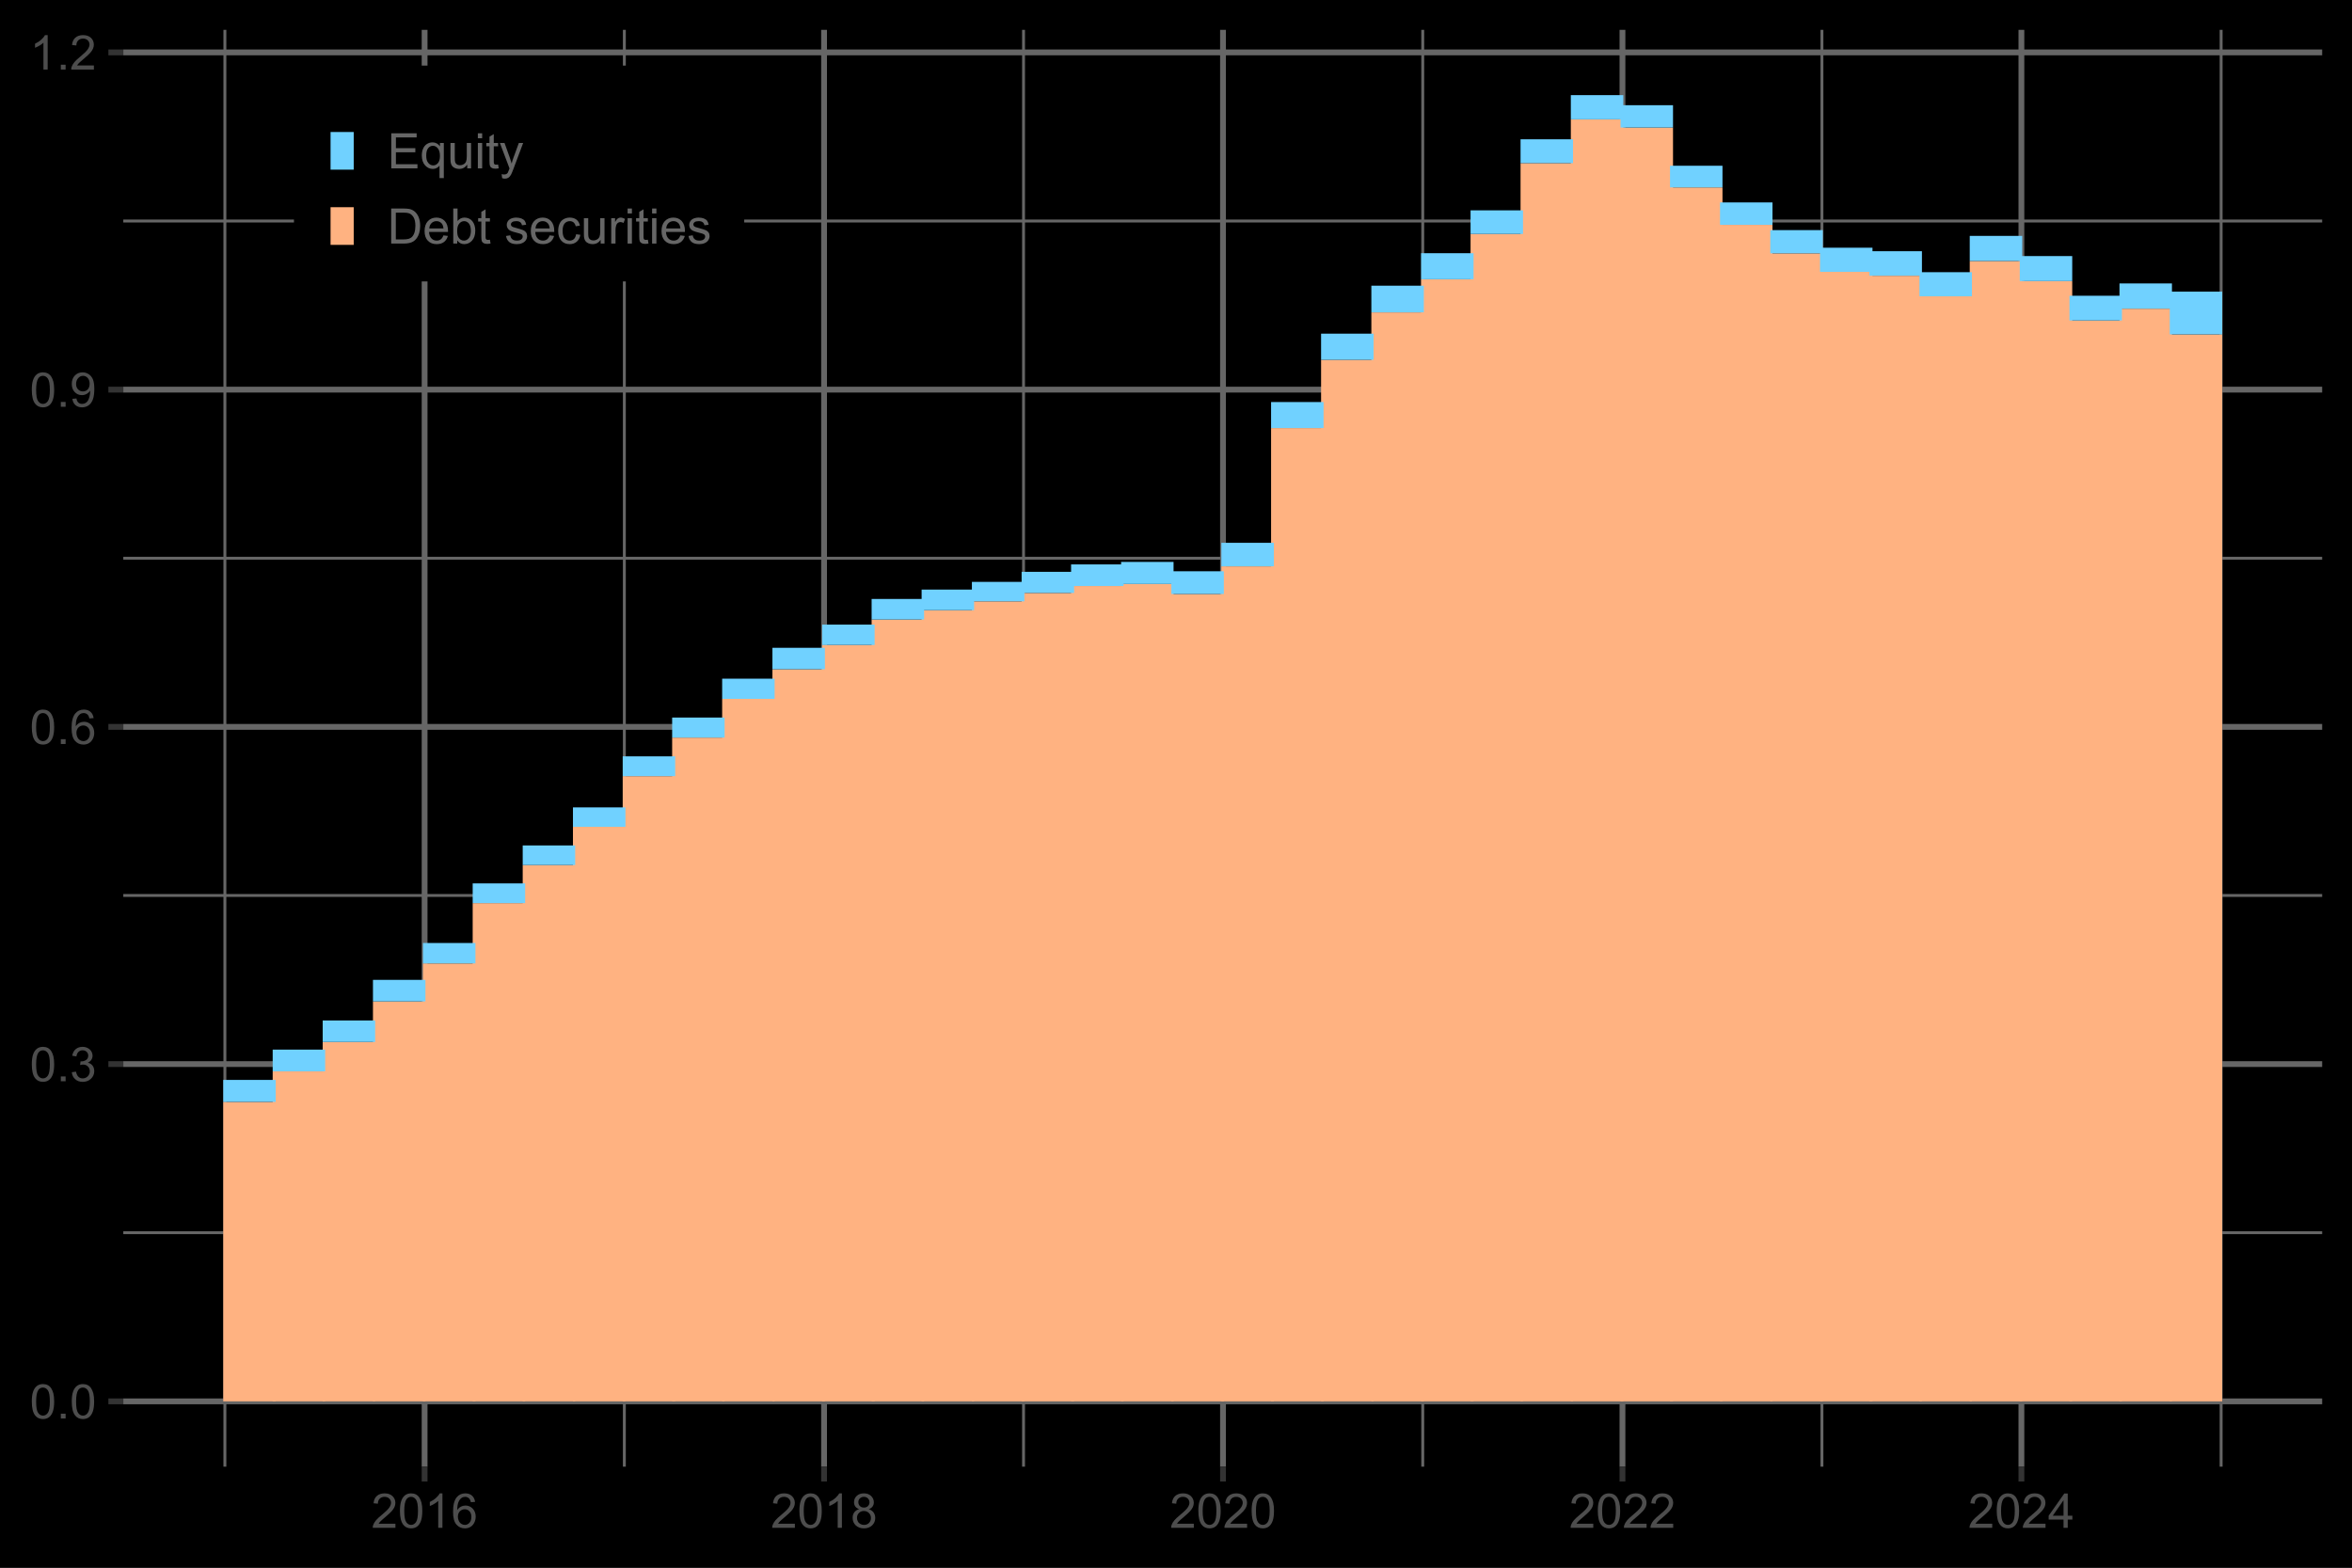 <?xml version="1.0" encoding="UTF-8"?>
<svg xmlns="http://www.w3.org/2000/svg" xmlns:xlink="http://www.w3.org/1999/xlink" width="432pt" height="288pt" viewBox="0 0 432 288" version="1.1">
<defs>
<g>
<symbol overflow="visible" id="glyph0-0">
<path style="stroke:none;" d="M 1.102 0 L 1.102 -5.5 L 5.5 -5.5 L 5.5 0 Z M 1.238 -0.137 L 5.363 -0.137 L 5.363 -5.363 L 1.238 -5.363 Z M 1.238 -0.137 "/>
</symbol>
<symbol overflow="visible" id="glyph0-1">
<path style="stroke:none;" d="M 0.367 -3.105 C 0.363 -3.848 0.438 -4.445 0.594 -4.902 C 0.742 -5.355 0.973 -5.707 1.277 -5.953 C 1.578 -6.199 1.957 -6.32 2.418 -6.324 C 2.754 -6.32 3.051 -6.254 3.309 -6.121 C 3.562 -5.984 3.773 -5.789 3.938 -5.531 C 4.102 -5.273 4.23 -4.961 4.328 -4.594 C 4.422 -4.227 4.469 -3.73 4.473 -3.105 C 4.469 -2.367 4.395 -1.77 4.242 -1.316 C 4.09 -0.859 3.863 -0.508 3.562 -0.262 C 3.258 -0.016 2.875 0.105 2.418 0.109 C 1.809 0.105 1.332 -0.109 0.988 -0.547 C 0.57 -1.066 0.363 -1.922 0.367 -3.105 Z M 1.16 -3.105 C 1.16 -2.07 1.281 -1.379 1.523 -1.039 C 1.766 -0.695 2.062 -0.527 2.418 -0.527 C 2.773 -0.527 3.074 -0.699 3.316 -1.043 C 3.559 -1.387 3.68 -2.074 3.68 -3.105 C 3.68 -4.145 3.559 -4.832 3.316 -5.172 C 3.074 -5.512 2.77 -5.684 2.41 -5.684 C 2.051 -5.684 1.77 -5.531 1.559 -5.234 C 1.293 -4.844 1.16 -4.137 1.16 -3.105 Z M 1.16 -3.105 "/>
</symbol>
<symbol overflow="visible" id="glyph0-2">
<path style="stroke:none;" d="M 0.801 0 L 0.801 -0.883 L 1.68 -0.883 L 1.68 0 Z M 0.801 0 "/>
</symbol>
<symbol overflow="visible" id="glyph0-3">
<path style="stroke:none;" d="M 0.371 -1.664 L 1.145 -1.766 C 1.23 -1.324 1.383 -1.008 1.598 -0.816 C 1.809 -0.621 2.066 -0.527 2.375 -0.527 C 2.734 -0.527 3.043 -0.652 3.297 -0.906 C 3.547 -1.156 3.672 -1.469 3.676 -1.844 C 3.672 -2.195 3.555 -2.488 3.324 -2.719 C 3.09 -2.949 2.797 -3.062 2.441 -3.066 C 2.293 -3.062 2.109 -3.035 1.895 -2.98 L 1.98 -3.66 C 2.031 -3.652 2.07 -3.648 2.105 -3.652 C 2.434 -3.648 2.73 -3.734 2.996 -3.91 C 3.254 -4.078 3.387 -4.344 3.391 -4.703 C 3.387 -4.984 3.289 -5.219 3.102 -5.406 C 2.906 -5.59 2.66 -5.684 2.359 -5.688 C 2.055 -5.684 1.805 -5.59 1.605 -5.402 C 1.402 -5.215 1.273 -4.93 1.219 -4.555 L 0.445 -4.691 C 0.539 -5.207 0.754 -5.609 1.09 -5.895 C 1.426 -6.18 1.844 -6.32 2.344 -6.324 C 2.688 -6.32 3.004 -6.246 3.293 -6.102 C 3.582 -5.953 3.801 -5.754 3.953 -5.5 C 4.105 -5.242 4.184 -4.973 4.184 -4.688 C 4.184 -4.414 4.109 -4.164 3.965 -3.945 C 3.816 -3.719 3.602 -3.543 3.316 -3.41 C 3.688 -3.324 3.977 -3.145 4.184 -2.875 C 4.391 -2.602 4.492 -2.262 4.496 -1.859 C 4.492 -1.305 4.293 -0.84 3.895 -0.461 C 3.492 -0.078 2.984 0.109 2.371 0.113 C 1.816 0.109 1.355 -0.051 0.992 -0.379 C 0.625 -0.707 0.418 -1.137 0.371 -1.664 Z M 0.371 -1.664 "/>
</symbol>
<symbol overflow="visible" id="glyph0-4">
<path style="stroke:none;" d="M 4.379 -4.758 L 3.609 -4.695 C 3.539 -4.996 3.441 -5.219 3.316 -5.359 C 3.105 -5.574 2.848 -5.684 2.543 -5.688 C 2.297 -5.684 2.078 -5.617 1.895 -5.484 C 1.648 -5.305 1.457 -5.043 1.32 -4.703 C 1.176 -4.363 1.105 -3.879 1.102 -3.25 C 1.285 -3.531 1.512 -3.742 1.781 -3.879 C 2.051 -4.016 2.332 -4.082 2.629 -4.086 C 3.141 -4.082 3.578 -3.895 3.945 -3.516 C 4.305 -3.137 4.488 -2.645 4.492 -2.047 C 4.488 -1.648 4.402 -1.281 4.234 -0.941 C 4.062 -0.602 3.828 -0.34 3.531 -0.16 C 3.23 0.02 2.895 0.105 2.52 0.109 C 1.871 0.105 1.344 -0.129 0.941 -0.602 C 0.531 -1.074 0.328 -1.855 0.332 -2.949 C 0.328 -4.16 0.551 -5.047 1.004 -5.602 C 1.395 -6.082 1.926 -6.32 2.59 -6.324 C 3.086 -6.32 3.492 -6.184 3.809 -5.906 C 4.125 -5.629 4.312 -5.246 4.379 -4.758 Z M 1.219 -2.039 C 1.219 -1.773 1.273 -1.516 1.387 -1.273 C 1.5 -1.027 1.66 -0.844 1.863 -0.719 C 2.066 -0.59 2.277 -0.527 2.504 -0.527 C 2.828 -0.527 3.109 -0.656 3.348 -0.922 C 3.578 -1.184 3.695 -1.543 3.699 -2 C 3.695 -2.43 3.582 -2.773 3.352 -3.027 C 3.117 -3.273 2.824 -3.398 2.477 -3.402 C 2.121 -3.398 1.824 -3.273 1.582 -3.027 C 1.34 -2.773 1.219 -2.445 1.219 -2.039 Z M 1.219 -2.039 "/>
</symbol>
<symbol overflow="visible" id="glyph0-5">
<path style="stroke:none;" d="M 0.48 -1.457 L 1.227 -1.527 C 1.285 -1.172 1.406 -0.918 1.586 -0.762 C 1.762 -0.605 1.988 -0.527 2.27 -0.527 C 2.504 -0.527 2.715 -0.582 2.895 -0.691 C 3.074 -0.801 3.219 -0.945 3.336 -1.129 C 3.445 -1.309 3.543 -1.555 3.621 -1.863 C 3.699 -2.172 3.738 -2.484 3.738 -2.809 C 3.738 -2.84 3.734 -2.895 3.734 -2.965 C 3.578 -2.715 3.367 -2.512 3.102 -2.363 C 2.828 -2.207 2.539 -2.133 2.23 -2.137 C 1.707 -2.133 1.266 -2.32 0.906 -2.703 C 0.543 -3.078 0.363 -3.578 0.367 -4.199 C 0.363 -4.836 0.551 -5.348 0.93 -5.738 C 1.305 -6.125 1.777 -6.32 2.348 -6.324 C 2.754 -6.32 3.129 -6.211 3.469 -5.992 C 3.809 -5.77 4.066 -5.457 4.242 -5.051 C 4.418 -4.641 4.504 -4.047 4.508 -3.277 C 4.504 -2.469 4.418 -1.828 4.246 -1.355 C 4.07 -0.875 3.809 -0.512 3.465 -0.266 C 3.117 -0.016 2.715 0.105 2.25 0.109 C 1.758 0.105 1.355 -0.027 1.043 -0.301 C 0.73 -0.574 0.543 -0.961 0.48 -1.457 Z M 3.648 -4.238 C 3.645 -4.676 3.527 -5.027 3.293 -5.293 C 3.055 -5.551 2.77 -5.684 2.441 -5.684 C 2.094 -5.684 1.793 -5.543 1.543 -5.262 C 1.285 -4.98 1.16 -4.617 1.16 -4.172 C 1.16 -3.77 1.281 -3.441 1.523 -3.195 C 1.766 -2.941 2.062 -2.816 2.418 -2.82 C 2.773 -2.816 3.066 -2.941 3.301 -3.195 C 3.527 -3.441 3.645 -3.789 3.648 -4.238 Z M 3.648 -4.238 "/>
</symbol>
<symbol overflow="visible" id="glyph0-6">
<path style="stroke:none;" d="M 3.277 0 L 2.504 0 L 2.504 -4.93 C 2.316 -4.75 2.074 -4.574 1.773 -4.395 C 1.469 -4.215 1.195 -4.082 0.957 -3.996 L 0.957 -4.742 C 1.387 -4.941 1.766 -5.188 2.09 -5.48 C 2.414 -5.77 2.645 -6.051 2.781 -6.324 L 3.277 -6.324 Z M 3.277 0 "/>
</symbol>
<symbol overflow="visible" id="glyph0-7">
<path style="stroke:none;" d="M 4.43 -0.742 L 4.43 0 L 0.266 0 C 0.258 -0.188 0.289 -0.367 0.355 -0.539 C 0.461 -0.82 0.629 -1.098 0.863 -1.375 C 1.094 -1.648 1.434 -1.965 1.879 -2.328 C 2.562 -2.887 3.023 -3.332 3.266 -3.664 C 3.5 -3.988 3.621 -4.301 3.625 -4.594 C 3.621 -4.898 3.512 -5.156 3.297 -5.367 C 3.074 -5.578 2.789 -5.684 2.441 -5.684 C 2.066 -5.684 1.77 -5.57 1.547 -5.348 C 1.32 -5.125 1.207 -4.816 1.207 -4.422 L 0.414 -4.504 C 0.465 -5.094 0.668 -5.543 1.027 -5.855 C 1.379 -6.164 1.855 -6.32 2.457 -6.324 C 3.059 -6.32 3.539 -6.152 3.891 -5.82 C 4.242 -5.484 4.418 -5.07 4.422 -4.578 C 4.418 -4.32 4.367 -4.074 4.266 -3.832 C 4.164 -3.59 3.992 -3.332 3.754 -3.062 C 3.512 -2.793 3.113 -2.426 2.562 -1.957 C 2.094 -1.566 1.797 -1.301 1.664 -1.16 C 1.531 -1.02 1.422 -0.879 1.34 -0.742 Z M 4.43 -0.742 "/>
</symbol>
<symbol overflow="visible" id="glyph0-8">
<path style="stroke:none;" d="M 1.555 -3.418 C 1.23 -3.531 0.992 -3.699 0.84 -3.918 C 0.684 -4.133 0.609 -4.395 0.609 -4.699 C 0.609 -5.156 0.773 -5.539 1.102 -5.855 C 1.43 -6.164 1.867 -6.32 2.418 -6.324 C 2.969 -6.32 3.41 -6.16 3.746 -5.844 C 4.078 -5.523 4.246 -5.137 4.25 -4.68 C 4.246 -4.387 4.172 -4.133 4.02 -3.918 C 3.863 -3.699 3.629 -3.531 3.32 -3.418 C 3.707 -3.285 4 -3.082 4.203 -2.805 C 4.402 -2.52 4.504 -2.184 4.508 -1.801 C 4.504 -1.258 4.312 -0.805 3.934 -0.441 C 3.551 -0.074 3.051 0.105 2.434 0.109 C 1.809 0.105 1.309 -0.074 0.926 -0.441 C 0.543 -0.809 0.352 -1.27 0.355 -1.82 C 0.352 -2.23 0.457 -2.574 0.668 -2.852 C 0.875 -3.125 1.168 -3.312 1.555 -3.418 Z M 1.402 -4.727 C 1.398 -4.426 1.496 -4.184 1.688 -3.996 C 1.879 -3.805 2.129 -3.707 2.438 -3.711 C 2.734 -3.707 2.977 -3.801 3.168 -3.992 C 3.355 -4.176 3.449 -4.406 3.453 -4.684 C 3.449 -4.965 3.352 -5.203 3.16 -5.398 C 2.961 -5.586 2.719 -5.684 2.43 -5.688 C 2.129 -5.684 1.883 -5.59 1.691 -5.402 C 1.496 -5.215 1.398 -4.988 1.402 -4.727 Z M 1.152 -1.816 C 1.148 -1.598 1.199 -1.383 1.309 -1.176 C 1.41 -0.969 1.566 -0.809 1.773 -0.695 C 1.98 -0.582 2.203 -0.527 2.441 -0.527 C 2.809 -0.527 3.113 -0.645 3.355 -0.883 C 3.594 -1.121 3.715 -1.426 3.719 -1.793 C 3.715 -2.164 3.59 -2.469 3.344 -2.715 C 3.094 -2.957 2.785 -3.082 2.414 -3.082 C 2.051 -3.082 1.75 -2.961 1.512 -2.719 C 1.27 -2.477 1.148 -2.176 1.152 -1.816 Z M 1.152 -1.816 "/>
</symbol>
<symbol overflow="visible" id="glyph0-9">
<path style="stroke:none;" d="M 2.844 0 L 2.844 -1.508 L 0.113 -1.508 L 0.113 -2.219 L 2.988 -6.301 L 3.617 -6.301 L 3.617 -2.219 L 4.469 -2.219 L 4.469 -1.508 L 3.617 -1.508 L 3.617 0 Z M 2.844 -2.219 L 2.844 -5.059 L 0.871 -2.219 Z M 2.844 -2.219 "/>
</symbol>
<symbol overflow="visible" id="glyph1-0">
<path style="stroke:none;" d="M 1.125 0 L 1.125 -5.625 L 5.625 -5.625 L 5.625 0 Z M 1.266 -0.141 L 5.484 -0.141 L 5.484 -5.484 L 1.266 -5.484 Z M 1.266 -0.141 "/>
</symbol>
<symbol overflow="visible" id="glyph1-1">
<path style="stroke:none;" d="M 0.711 0 L 0.711 -6.441 L 5.371 -6.441 L 5.371 -5.684 L 1.562 -5.684 L 1.562 -3.711 L 5.129 -3.711 L 5.129 -2.953 L 1.562 -2.953 L 1.562 -0.762 L 5.52 -0.762 L 5.52 0 Z M 0.711 0 "/>
</symbol>
<symbol overflow="visible" id="glyph1-2">
<path style="stroke:none;" d="M 3.57 1.789 L 3.57 -0.496 C 3.441 -0.32 3.27 -0.176 3.051 -0.066 C 2.828 0.051 2.594 0.105 2.348 0.105 C 1.789 0.105 1.312 -0.113 0.914 -0.559 C 0.516 -0.996 0.316 -1.605 0.316 -2.379 C 0.316 -2.848 0.395 -3.266 0.559 -3.637 C 0.719 -4.008 0.957 -4.289 1.266 -4.484 C 1.574 -4.672 1.914 -4.77 2.285 -4.773 C 2.863 -4.77 3.316 -4.527 3.648 -4.043 L 3.648 -4.668 L 4.359 -4.668 L 4.359 1.789 Z M 1.129 -2.348 C 1.125 -1.742 1.25 -1.293 1.508 -0.996 C 1.758 -0.695 2.062 -0.543 2.414 -0.547 C 2.75 -0.543 3.039 -0.688 3.281 -0.973 C 3.523 -1.258 3.645 -1.691 3.648 -2.277 C 3.645 -2.895 3.516 -3.359 3.262 -3.676 C 3.004 -3.988 2.703 -4.148 2.359 -4.148 C 2.012 -4.148 1.719 -4 1.484 -3.711 C 1.242 -3.414 1.125 -2.961 1.129 -2.348 Z M 1.129 -2.348 "/>
</symbol>
<symbol overflow="visible" id="glyph1-3">
<path style="stroke:none;" d="M 3.652 0 L 3.652 -0.688 C 3.285 -0.156 2.793 0.105 2.172 0.105 C 1.895 0.105 1.637 0.055 1.398 -0.051 C 1.16 -0.156 0.984 -0.289 0.867 -0.449 C 0.75 -0.609 0.668 -0.805 0.625 -1.039 C 0.59 -1.188 0.574 -1.434 0.574 -1.773 L 0.574 -4.668 L 1.367 -4.668 L 1.367 -2.078 C 1.363 -1.664 1.379 -1.387 1.414 -1.242 C 1.461 -1.031 1.566 -0.867 1.73 -0.75 C 1.887 -0.633 2.086 -0.574 2.328 -0.574 C 2.562 -0.574 2.785 -0.633 2.996 -0.758 C 3.199 -0.875 3.348 -1.043 3.438 -1.254 C 3.523 -1.465 3.566 -1.77 3.57 -2.168 L 3.57 -4.668 L 4.359 -4.668 L 4.359 0 Z M 3.652 0 "/>
</symbol>
<symbol overflow="visible" id="glyph1-4">
<path style="stroke:none;" d="M 0.598 -5.531 L 0.598 -6.441 L 1.391 -6.441 L 1.391 -5.531 Z M 0.598 0 L 0.598 -4.668 L 1.391 -4.668 L 1.391 0 Z M 0.598 0 "/>
</symbol>
<symbol overflow="visible" id="glyph1-5">
<path style="stroke:none;" d="M 2.32 -0.707 L 2.434 -0.008 C 2.207 0.039 2.008 0.059 1.836 0.062 C 1.547 0.059 1.324 0.016 1.168 -0.074 C 1.004 -0.164 0.895 -0.285 0.832 -0.434 C 0.77 -0.582 0.738 -0.891 0.738 -1.367 L 0.738 -4.051 L 0.156 -4.051 L 0.156 -4.668 L 0.738 -4.668 L 0.738 -5.824 L 1.523 -6.297 L 1.523 -4.668 L 2.32 -4.668 L 2.32 -4.051 L 1.523 -4.051 L 1.523 -1.324 C 1.523 -1.098 1.535 -0.949 1.566 -0.887 C 1.59 -0.816 1.637 -0.766 1.703 -0.73 C 1.762 -0.691 1.852 -0.672 1.973 -0.676 C 2.059 -0.672 2.176 -0.684 2.32 -0.707 Z M 2.32 -0.707 "/>
</symbol>
<symbol overflow="visible" id="glyph1-6">
<path style="stroke:none;" d="M 0.559 1.797 L 0.469 1.055 C 0.641 1.102 0.789 1.125 0.922 1.125 C 1.094 1.125 1.234 1.094 1.344 1.035 C 1.445 0.977 1.535 0.895 1.605 0.789 C 1.652 0.707 1.73 0.512 1.844 0.203 C 1.855 0.156 1.879 0.09 1.914 0.008 L 0.145 -4.668 L 0.996 -4.668 L 1.969 -1.965 C 2.094 -1.617 2.207 -1.258 2.309 -0.883 C 2.398 -1.246 2.504 -1.602 2.633 -1.945 L 3.629 -4.668 L 4.422 -4.668 L 2.645 0.078 C 2.449 0.586 2.305 0.941 2.203 1.137 C 2.062 1.398 1.898 1.59 1.719 1.711 C 1.531 1.832 1.316 1.891 1.066 1.895 C 0.914 1.891 0.742 1.859 0.559 1.797 Z M 0.559 1.797 "/>
</symbol>
<symbol overflow="visible" id="glyph1-7">
<path style="stroke:none;" d="M 0.695 0 L 0.695 -6.441 L 2.914 -6.441 C 3.41 -6.438 3.793 -6.41 4.062 -6.352 C 4.426 -6.266 4.742 -6.109 5.004 -5.891 C 5.344 -5.598 5.598 -5.23 5.766 -4.785 C 5.934 -4.336 6.016 -3.828 6.02 -3.258 C 6.016 -2.766 5.961 -2.332 5.848 -1.957 C 5.734 -1.578 5.586 -1.262 5.41 -1.016 C 5.227 -0.766 5.031 -0.57 4.82 -0.43 C 4.605 -0.285 4.348 -0.18 4.051 -0.109 C 3.746 -0.035 3.402 0 3.02 0 Z M 1.547 -0.762 L 2.922 -0.762 C 3.344 -0.762 3.676 -0.801 3.922 -0.879 C 4.16 -0.957 4.355 -1.066 4.5 -1.211 C 4.703 -1.41 4.859 -1.684 4.973 -2.027 C 5.082 -2.367 5.137 -2.781 5.141 -3.27 C 5.137 -3.941 5.027 -4.457 4.809 -4.824 C 4.586 -5.184 4.316 -5.426 4.004 -5.551 C 3.77 -5.637 3.402 -5.684 2.898 -5.684 L 1.547 -5.684 Z M 1.547 -0.762 "/>
</symbol>
<symbol overflow="visible" id="glyph1-8">
<path style="stroke:none;" d="M 3.789 -1.504 L 4.605 -1.402 C 4.477 -0.922 4.238 -0.551 3.891 -0.289 C 3.539 -0.023 3.094 0.105 2.555 0.105 C 1.871 0.105 1.328 -0.102 0.93 -0.523 C 0.527 -0.941 0.328 -1.531 0.328 -2.293 C 0.328 -3.074 0.527 -3.684 0.934 -4.121 C 1.336 -4.551 1.863 -4.77 2.508 -4.773 C 3.133 -4.77 3.641 -4.559 4.039 -4.137 C 4.43 -3.711 4.629 -3.113 4.633 -2.344 C 4.629 -2.297 4.629 -2.227 4.629 -2.133 L 1.148 -2.133 C 1.176 -1.617 1.32 -1.223 1.582 -0.953 C 1.84 -0.68 2.164 -0.543 2.559 -0.547 C 2.844 -0.543 3.09 -0.621 3.301 -0.773 C 3.504 -0.922 3.668 -1.164 3.789 -1.504 Z M 1.191 -2.781 L 3.797 -2.781 C 3.758 -3.172 3.656 -3.465 3.5 -3.664 C 3.242 -3.965 2.918 -4.117 2.52 -4.121 C 2.152 -4.117 1.844 -3.996 1.602 -3.754 C 1.352 -3.508 1.215 -3.184 1.191 -2.781 Z M 1.191 -2.781 "/>
</symbol>
<symbol overflow="visible" id="glyph1-9">
<path style="stroke:none;" d="M 1.324 0 L 0.59 0 L 0.59 -6.441 L 1.379 -6.441 L 1.379 -4.145 C 1.711 -4.559 2.141 -4.77 2.66 -4.773 C 2.945 -4.77 3.215 -4.711 3.473 -4.598 C 3.727 -4.48 3.938 -4.316 4.105 -4.109 C 4.27 -3.898 4.398 -3.648 4.496 -3.352 C 4.586 -3.055 4.633 -2.738 4.637 -2.402 C 4.633 -1.602 4.438 -0.98 4.043 -0.547 C 3.645 -0.109 3.168 0.105 2.617 0.105 C 2.066 0.105 1.637 -0.125 1.324 -0.586 Z M 1.312 -2.367 C 1.312 -1.809 1.387 -1.402 1.543 -1.156 C 1.785 -0.746 2.125 -0.543 2.555 -0.547 C 2.898 -0.543 3.195 -0.695 3.449 -0.996 C 3.699 -1.293 3.824 -1.738 3.828 -2.336 C 3.824 -2.941 3.703 -3.391 3.465 -3.684 C 3.219 -3.973 2.93 -4.117 2.59 -4.121 C 2.242 -4.117 1.941 -3.969 1.691 -3.672 C 1.438 -3.371 1.312 -2.938 1.312 -2.367 Z M 1.312 -2.367 "/>
</symbol>
<symbol overflow="visible" id="glyph1-10">
<path style="stroke:none;" d=""/>
</symbol>
<symbol overflow="visible" id="glyph1-11">
<path style="stroke:none;" d="M 0.277 -1.395 L 1.059 -1.516 C 1.102 -1.199 1.223 -0.961 1.426 -0.797 C 1.621 -0.629 1.902 -0.543 2.266 -0.547 C 2.629 -0.543 2.898 -0.617 3.074 -0.766 C 3.25 -0.91 3.34 -1.086 3.34 -1.289 C 3.34 -1.465 3.262 -1.605 3.105 -1.711 C 2.996 -1.781 2.727 -1.867 2.297 -1.977 C 1.719 -2.117 1.316 -2.246 1.094 -2.355 C 0.867 -2.465 0.695 -2.613 0.582 -2.801 C 0.465 -2.988 0.41 -3.195 0.41 -3.43 C 0.41 -3.633 0.457 -3.824 0.551 -4.004 C 0.645 -4.18 0.773 -4.328 0.941 -4.445 C 1.062 -4.535 1.23 -4.613 1.441 -4.676 C 1.652 -4.738 1.879 -4.77 2.125 -4.773 C 2.488 -4.77 2.809 -4.715 3.09 -4.613 C 3.363 -4.504 3.57 -4.363 3.703 -4.184 C 3.836 -4.004 3.926 -3.762 3.977 -3.461 L 3.203 -3.359 C 3.168 -3.594 3.066 -3.781 2.898 -3.918 C 2.727 -4.051 2.488 -4.117 2.184 -4.121 C 1.82 -4.117 1.562 -4.059 1.406 -3.941 C 1.25 -3.82 1.172 -3.68 1.172 -3.52 C 1.172 -3.414 1.203 -3.32 1.27 -3.242 C 1.332 -3.156 1.434 -3.086 1.574 -3.031 C 1.648 -3 1.883 -2.934 2.273 -2.828 C 2.828 -2.676 3.215 -2.555 3.441 -2.461 C 3.66 -2.367 3.836 -2.227 3.961 -2.047 C 4.086 -1.859 4.148 -1.637 4.152 -1.371 C 4.148 -1.105 4.07 -0.855 3.922 -0.625 C 3.766 -0.391 3.543 -0.211 3.254 -0.086 C 2.961 0.043 2.637 0.105 2.273 0.105 C 1.664 0.105 1.199 -0.02 0.887 -0.27 C 0.566 -0.52 0.363 -0.895 0.277 -1.395 Z M 0.277 -1.395 "/>
</symbol>
<symbol overflow="visible" id="glyph1-12">
<path style="stroke:none;" d="M 3.641 -1.711 L 4.418 -1.609 C 4.332 -1.07 4.113 -0.648 3.762 -0.348 C 3.41 -0.043 2.98 0.105 2.473 0.105 C 1.832 0.105 1.316 -0.102 0.934 -0.52 C 0.543 -0.938 0.352 -1.535 0.352 -2.316 C 0.352 -2.816 0.434 -3.258 0.602 -3.637 C 0.766 -4.016 1.02 -4.301 1.363 -4.488 C 1.703 -4.676 2.074 -4.77 2.477 -4.773 C 2.98 -4.77 3.395 -4.641 3.723 -4.387 C 4.043 -4.129 4.25 -3.766 4.344 -3.297 L 3.574 -3.176 C 3.496 -3.488 3.363 -3.723 3.184 -3.883 C 2.996 -4.039 2.773 -4.117 2.508 -4.121 C 2.109 -4.117 1.785 -3.977 1.535 -3.691 C 1.285 -3.406 1.16 -2.953 1.164 -2.336 C 1.16 -1.707 1.281 -1.254 1.523 -0.973 C 1.766 -0.688 2.078 -0.543 2.465 -0.547 C 2.773 -0.543 3.031 -0.641 3.242 -0.832 C 3.445 -1.02 3.578 -1.312 3.641 -1.711 Z M 3.641 -1.711 "/>
</symbol>
<symbol overflow="visible" id="glyph1-13">
<path style="stroke:none;" d="M 0.586 0 L 0.586 -4.668 L 1.297 -4.668 L 1.297 -3.961 C 1.477 -4.289 1.645 -4.504 1.801 -4.613 C 1.949 -4.715 2.121 -4.77 2.309 -4.773 C 2.574 -4.77 2.844 -4.684 3.121 -4.516 L 2.848 -3.785 C 2.652 -3.895 2.457 -3.949 2.266 -3.953 C 2.09 -3.949 1.934 -3.898 1.801 -3.797 C 1.66 -3.695 1.562 -3.551 1.508 -3.367 C 1.414 -3.082 1.371 -2.773 1.375 -2.445 L 1.375 0 Z M 0.586 0 "/>
</symbol>
</g>
<clipPath id="clip1">
  <path d="M 22.645 5.48 L 426.52 5.48 L 426.52 269.438 L 22.645 269.438 Z M 22.645 5.48 "/>
</clipPath>
<clipPath id="clip2">
  <path d="M 22.645 226 L 426.52 226 L 426.52 227 L 22.645 227 Z M 22.645 226 "/>
</clipPath>
<clipPath id="clip3">
  <path d="M 22.645 164 L 426.52 164 L 426.52 165 L 22.645 165 Z M 22.645 164 "/>
</clipPath>
<clipPath id="clip4">
  <path d="M 22.645 102 L 426.52 102 L 426.52 103 L 22.645 103 Z M 22.645 102 "/>
</clipPath>
<clipPath id="clip5">
  <path d="M 22.645 40 L 426.52 40 L 426.52 41 L 22.645 41 Z M 22.645 40 "/>
</clipPath>
<clipPath id="clip6">
  <path d="M 41 5.48 L 42 5.48 L 42 269.438 L 41 269.438 Z M 41 5.48 "/>
</clipPath>
<clipPath id="clip7">
  <path d="M 114 5.48 L 115 5.48 L 115 269.438 L 114 269.438 Z M 114 5.48 "/>
</clipPath>
<clipPath id="clip8">
  <path d="M 187 5.48 L 189 5.48 L 189 269.438 L 187 269.438 Z M 187 5.48 "/>
</clipPath>
<clipPath id="clip9">
  <path d="M 261 5.48 L 262 5.48 L 262 269.438 L 261 269.438 Z M 261 5.48 "/>
</clipPath>
<clipPath id="clip10">
  <path d="M 334 5.48 L 335 5.48 L 335 269.438 L 334 269.438 Z M 334 5.48 "/>
</clipPath>
<clipPath id="clip11">
  <path d="M 407 5.48 L 409 5.48 L 409 269.438 L 407 269.438 Z M 407 5.48 "/>
</clipPath>
<clipPath id="clip12">
  <path d="M 22.645 256 L 426.52 256 L 426.52 258 L 22.645 258 Z M 22.645 256 "/>
</clipPath>
<clipPath id="clip13">
  <path d="M 22.645 194 L 426.52 194 L 426.52 197 L 22.645 197 Z M 22.645 194 "/>
</clipPath>
<clipPath id="clip14">
  <path d="M 22.645 132 L 426.52 132 L 426.52 135 L 22.645 135 Z M 22.645 132 "/>
</clipPath>
<clipPath id="clip15">
  <path d="M 22.645 71 L 426.52 71 L 426.52 73 L 22.645 73 Z M 22.645 71 "/>
</clipPath>
<clipPath id="clip16">
  <path d="M 22.645 9 L 426.52 9 L 426.52 11 L 22.645 11 Z M 22.645 9 "/>
</clipPath>
<clipPath id="clip17">
  <path d="M 77 5.48 L 79 5.48 L 79 269.438 L 77 269.438 Z M 77 5.48 "/>
</clipPath>
<clipPath id="clip18">
  <path d="M 150 5.48 L 152 5.48 L 152 269.438 L 150 269.438 Z M 150 5.48 "/>
</clipPath>
<clipPath id="clip19">
  <path d="M 224 5.48 L 226 5.48 L 226 269.438 L 224 269.438 Z M 224 5.48 "/>
</clipPath>
<clipPath id="clip20">
  <path d="M 297 5.48 L 299 5.48 L 299 269.438 L 297 269.438 Z M 297 5.48 "/>
</clipPath>
<clipPath id="clip21">
  <path d="M 370 5.48 L 372 5.48 L 372 269.438 L 370 269.438 Z M 370 5.48 "/>
</clipPath>
</defs>
<g id="surface39">
<rect x="0" y="0" width="432" height="288" style="fill:rgb(100%,100%,100%);fill-opacity:1;stroke:none;"/>
<rect x="0" y="0" width="432" height="288" style="fill:rgb(0%,0%,0%);fill-opacity:1;stroke:none;"/>
<path style="fill:none;stroke-width:1.067;stroke-linecap:round;stroke-linejoin:round;stroke:rgb(0%,0%,0%);stroke-opacity:1;stroke-miterlimit:10;" d="M 0 288 L 432 288 L 432 0 L 0 0 Z M 0 288 "/>
<g clip-path="url(#clip1)" clip-rule="nonzero">
<path style="fill-rule:nonzero;fill:rgb(0%,0%,0%);fill-opacity:1;stroke-width:1.067;stroke-linecap:round;stroke-linejoin:round;stroke:rgb(0%,0%,0%);stroke-opacity:1;stroke-miterlimit:10;" d="M 22.645 269.438 L 426.52 269.438 L 426.52 5.48 L 22.645 5.48 Z M 22.645 269.438 "/>
</g>
<g clip-path="url(#clip2)" clip-rule="nonzero">
<path style="fill:none;stroke-width:0.533;stroke-linecap:butt;stroke-linejoin:round;stroke:rgb(40%,40%,40%);stroke-opacity:1;stroke-miterlimit:10;" d="M 22.645 226.461 L 426.52 226.461 "/>
</g>
<g clip-path="url(#clip3)" clip-rule="nonzero">
<path style="fill:none;stroke-width:0.533;stroke-linecap:butt;stroke-linejoin:round;stroke:rgb(40%,40%,40%);stroke-opacity:1;stroke-miterlimit:10;" d="M 22.645 164.508 L 426.52 164.508 "/>
</g>
<g clip-path="url(#clip4)" clip-rule="nonzero">
<path style="fill:none;stroke-width:0.533;stroke-linecap:butt;stroke-linejoin:round;stroke:rgb(40%,40%,40%);stroke-opacity:1;stroke-miterlimit:10;" d="M 22.645 102.555 L 426.52 102.555 "/>
</g>
<g clip-path="url(#clip5)" clip-rule="nonzero">
<path style="fill:none;stroke-width:0.533;stroke-linecap:butt;stroke-linejoin:round;stroke:rgb(40%,40%,40%);stroke-opacity:1;stroke-miterlimit:10;" d="M 22.645 40.602 L 426.52 40.602 "/>
</g>
<g clip-path="url(#clip6)" clip-rule="nonzero">
<path style="fill:none;stroke-width:0.533;stroke-linecap:butt;stroke-linejoin:round;stroke:rgb(40%,40%,40%);stroke-opacity:1;stroke-miterlimit:10;" d="M 41.305 269.438 L 41.305 5.48 "/>
</g>
<g clip-path="url(#clip7)" clip-rule="nonzero">
<path style="fill:none;stroke-width:0.533;stroke-linecap:butt;stroke-linejoin:round;stroke:rgb(40%,40%,40%);stroke-opacity:1;stroke-miterlimit:10;" d="M 114.676 269.438 L 114.676 5.48 "/>
</g>
<g clip-path="url(#clip8)" clip-rule="nonzero">
<path style="fill:none;stroke-width:0.533;stroke-linecap:butt;stroke-linejoin:round;stroke:rgb(40%,40%,40%);stroke-opacity:1;stroke-miterlimit:10;" d="M 187.996 269.438 L 187.996 5.48 "/>
</g>
<g clip-path="url(#clip9)" clip-rule="nonzero">
<path style="fill:none;stroke-width:0.533;stroke-linecap:butt;stroke-linejoin:round;stroke:rgb(40%,40%,40%);stroke-opacity:1;stroke-miterlimit:10;" d="M 261.32 269.438 L 261.32 5.48 "/>
</g>
<g clip-path="url(#clip10)" clip-rule="nonzero">
<path style="fill:none;stroke-width:0.533;stroke-linecap:butt;stroke-linejoin:round;stroke:rgb(40%,40%,40%);stroke-opacity:1;stroke-miterlimit:10;" d="M 334.641 269.438 L 334.641 5.48 "/>
</g>
<g clip-path="url(#clip11)" clip-rule="nonzero">
<path style="fill:none;stroke-width:0.533;stroke-linecap:butt;stroke-linejoin:round;stroke:rgb(40%,40%,40%);stroke-opacity:1;stroke-miterlimit:10;" d="M 407.961 269.438 L 407.961 5.48 "/>
</g>
<g clip-path="url(#clip12)" clip-rule="nonzero">
<path style="fill:none;stroke-width:1.067;stroke-linecap:butt;stroke-linejoin:round;stroke:rgb(40%,40%,40%);stroke-opacity:1;stroke-miterlimit:10;" d="M 22.645 257.441 L 426.52 257.441 "/>
</g>
<g clip-path="url(#clip13)" clip-rule="nonzero">
<path style="fill:none;stroke-width:1.067;stroke-linecap:butt;stroke-linejoin:round;stroke:rgb(40%,40%,40%);stroke-opacity:1;stroke-miterlimit:10;" d="M 22.645 195.484 L 426.52 195.484 "/>
</g>
<g clip-path="url(#clip14)" clip-rule="nonzero">
<path style="fill:none;stroke-width:1.067;stroke-linecap:butt;stroke-linejoin:round;stroke:rgb(40%,40%,40%);stroke-opacity:1;stroke-miterlimit:10;" d="M 22.645 133.531 L 426.52 133.531 "/>
</g>
<g clip-path="url(#clip15)" clip-rule="nonzero">
<path style="fill:none;stroke-width:1.067;stroke-linecap:butt;stroke-linejoin:round;stroke:rgb(40%,40%,40%);stroke-opacity:1;stroke-miterlimit:10;" d="M 22.645 71.578 L 426.52 71.578 "/>
</g>
<g clip-path="url(#clip16)" clip-rule="nonzero">
<path style="fill:none;stroke-width:1.067;stroke-linecap:butt;stroke-linejoin:round;stroke:rgb(40%,40%,40%);stroke-opacity:1;stroke-miterlimit:10;" d="M 22.645 9.625 L 426.52 9.625 "/>
</g>
<g clip-path="url(#clip17)" clip-rule="nonzero">
<path style="fill:none;stroke-width:1.067;stroke-linecap:butt;stroke-linejoin:round;stroke:rgb(40%,40%,40%);stroke-opacity:1;stroke-miterlimit:10;" d="M 77.988 269.438 L 77.988 5.48 "/>
</g>
<g clip-path="url(#clip18)" clip-rule="nonzero">
<path style="fill:none;stroke-width:1.067;stroke-linecap:butt;stroke-linejoin:round;stroke:rgb(40%,40%,40%);stroke-opacity:1;stroke-miterlimit:10;" d="M 151.359 269.438 L 151.359 5.48 "/>
</g>
<g clip-path="url(#clip19)" clip-rule="nonzero">
<path style="fill:none;stroke-width:1.067;stroke-linecap:butt;stroke-linejoin:round;stroke:rgb(40%,40%,40%);stroke-opacity:1;stroke-miterlimit:10;" d="M 224.633 269.438 L 224.633 5.48 "/>
</g>
<g clip-path="url(#clip20)" clip-rule="nonzero">
<path style="fill:none;stroke-width:1.067;stroke-linecap:butt;stroke-linejoin:round;stroke:rgb(40%,40%,40%);stroke-opacity:1;stroke-miterlimit:10;" d="M 298.004 269.438 L 298.004 5.48 "/>
</g>
<g clip-path="url(#clip21)" clip-rule="nonzero">
<path style="fill:none;stroke-width:1.067;stroke-linecap:butt;stroke-linejoin:round;stroke:rgb(40%,40%,40%);stroke-opacity:1;stroke-miterlimit:10;" d="M 371.277 269.438 L 371.277 5.48 "/>
</g>
<path style=" stroke:none;fill-rule:nonzero;fill:rgb(100%,69.804%,50.588%);fill-opacity:1;" d="M 41.004 257.441 L 50.641 257.441 L 50.641 202.434 L 41.004 202.434 Z M 41.004 257.441 "/>
<path style=" stroke:none;fill-rule:nonzero;fill:rgb(100%,69.804%,50.588%);fill-opacity:1;" d="M 50.086 257.441 L 59.723 257.441 L 59.723 196.824 L 50.086 196.824 Z M 50.086 257.441 "/>
<path style=" stroke:none;fill-rule:nonzero;fill:rgb(100%,69.804%,50.588%);fill-opacity:1;" d="M 59.27 257.441 L 68.906 257.441 L 68.906 191.418 L 59.27 191.418 Z M 59.27 257.441 "/>
<path style=" stroke:none;fill-rule:nonzero;fill:rgb(100%,69.804%,50.588%);fill-opacity:1;" d="M 68.504 257.441 L 78.141 257.441 L 78.141 183.973 L 68.504 183.973 Z M 68.504 257.441 "/>
<path style=" stroke:none;fill-rule:nonzero;fill:rgb(100%,69.804%,50.588%);fill-opacity:1;" d="M 77.688 257.441 L 87.324 257.441 L 87.324 176.992 L 77.688 176.992 Z M 77.688 257.441 "/>
<path style=" stroke:none;fill-rule:nonzero;fill:rgb(100%,69.804%,50.588%);fill-opacity:1;" d="M 86.82 257.441 L 96.457 257.441 L 96.457 165.91 L 86.82 165.91 Z M 86.82 257.441 "/>
<path style=" stroke:none;fill-rule:nonzero;fill:rgb(100%,69.804%,50.588%);fill-opacity:1;" d="M 96.008 257.441 L 105.645 257.441 L 105.645 158.918 L 96.008 158.918 Z M 96.008 257.441 "/>
<path style=" stroke:none;fill-rule:nonzero;fill:rgb(100%,69.804%,50.588%);fill-opacity:1;" d="M 105.238 257.441 L 114.875 257.441 L 114.875 151.891 L 105.238 151.891 Z M 105.238 257.441 "/>
<path style=" stroke:none;fill-rule:nonzero;fill:rgb(100%,69.804%,50.588%);fill-opacity:1;" d="M 114.375 257.441 L 124.012 257.441 L 124.012 142.59 L 114.375 142.59 Z M 114.375 257.441 "/>
<path style=" stroke:none;fill-rule:nonzero;fill:rgb(100%,69.804%,50.588%);fill-opacity:1;" d="M 123.457 257.441 L 133.094 257.441 L 133.094 135.504 L 123.457 135.504 Z M 123.457 257.441 "/>
<path style=" stroke:none;fill-rule:nonzero;fill:rgb(100%,69.804%,50.588%);fill-opacity:1;" d="M 132.641 257.441 L 142.277 257.441 L 142.277 128.391 L 132.641 128.391 Z M 132.641 257.441 "/>
<path style=" stroke:none;fill-rule:nonzero;fill:rgb(100%,69.804%,50.588%);fill-opacity:1;" d="M 141.875 257.441 L 151.512 257.441 L 151.512 122.953 L 141.875 122.953 Z M 141.875 257.441 "/>
<path style=" stroke:none;fill-rule:nonzero;fill:rgb(100%,69.804%,50.588%);fill-opacity:1;" d="M 151.008 257.441 L 160.645 257.441 L 160.645 118.488 L 151.008 118.488 Z M 151.008 257.441 "/>
<path style=" stroke:none;fill-rule:nonzero;fill:rgb(100%,69.804%,50.588%);fill-opacity:1;" d="M 160.094 257.441 L 169.73 257.441 L 169.73 113.816 L 160.094 113.816 Z M 160.094 257.441 "/>
<path style=" stroke:none;fill-rule:nonzero;fill:rgb(100%,69.804%,50.588%);fill-opacity:1;" d="M 169.277 257.441 L 178.914 257.441 L 178.914 112.102 L 169.277 112.102 Z M 169.277 257.441 "/>
<path style=" stroke:none;fill-rule:nonzero;fill:rgb(100%,69.804%,50.588%);fill-opacity:1;" d="M 178.512 257.441 L 188.148 257.441 L 188.148 110.473 L 178.512 110.473 Z M 178.512 257.441 "/>
<path style=" stroke:none;fill-rule:nonzero;fill:rgb(100%,69.804%,50.588%);fill-opacity:1;" d="M 187.645 257.441 L 197.281 257.441 L 197.281 108.934 L 187.645 108.934 Z M 187.645 257.441 "/>
<path style=" stroke:none;fill-rule:nonzero;fill:rgb(100%,69.804%,50.588%);fill-opacity:1;" d="M 196.73 257.441 L 206.367 257.441 L 206.367 107.66 L 196.73 107.66 Z M 196.73 257.441 "/>
<path style=" stroke:none;fill-rule:nonzero;fill:rgb(100%,69.804%,50.588%);fill-opacity:1;" d="M 205.914 257.441 L 215.551 257.441 L 215.551 107.281 L 205.914 107.281 Z M 205.914 257.441 "/>
<path style=" stroke:none;fill-rule:nonzero;fill:rgb(100%,69.804%,50.588%);fill-opacity:1;" d="M 215.148 257.441 L 224.785 257.441 L 224.785 109.125 L 215.148 109.125 Z M 215.148 257.441 "/>
<path style=" stroke:none;fill-rule:nonzero;fill:rgb(100%,69.804%,50.588%);fill-opacity:1;" d="M 224.332 257.441 L 233.969 257.441 L 233.969 104.043 L 224.332 104.043 Z M 224.332 257.441 "/>
<path style=" stroke:none;fill-rule:nonzero;fill:rgb(100%,69.804%,50.588%);fill-opacity:1;" d="M 233.465 257.441 L 243.102 257.441 L 243.102 78.637 L 233.465 78.637 Z M 233.465 257.441 "/>
<path style=" stroke:none;fill-rule:nonzero;fill:rgb(100%,69.804%,50.588%);fill-opacity:1;" d="M 242.648 257.441 L 252.285 257.441 L 252.285 66.102 L 242.648 66.102 Z M 242.648 257.441 "/>
<path style=" stroke:none;fill-rule:nonzero;fill:rgb(100%,69.804%,50.588%);fill-opacity:1;" d="M 251.883 257.441 L 261.52 257.441 L 261.52 57.387 L 251.883 57.387 Z M 251.883 257.441 "/>
<path style=" stroke:none;fill-rule:nonzero;fill:rgb(100%,69.804%,50.588%);fill-opacity:1;" d="M 261.016 257.441 L 270.652 257.441 L 270.652 51.309 L 261.016 51.309 Z M 261.016 257.441 "/>
<path style=" stroke:none;fill-rule:nonzero;fill:rgb(100%,69.804%,50.588%);fill-opacity:1;" d="M 270.102 257.441 L 279.738 257.441 L 279.738 42.984 L 270.102 42.984 Z M 270.102 257.441 "/>
<path style=" stroke:none;fill-rule:nonzero;fill:rgb(100%,69.804%,50.588%);fill-opacity:1;" d="M 279.285 257.441 L 288.922 257.441 L 288.922 29.973 L 279.285 29.973 Z M 279.285 257.441 "/>
<path style=" stroke:none;fill-rule:nonzero;fill:rgb(100%,69.804%,50.588%);fill-opacity:1;" d="M 288.52 257.441 L 298.156 257.441 L 298.156 21.93 L 288.52 21.93 Z M 288.52 257.441 "/>
<path style=" stroke:none;fill-rule:nonzero;fill:rgb(100%,69.804%,50.588%);fill-opacity:1;" d="M 297.652 257.441 L 307.289 257.441 L 307.289 23.434 L 297.652 23.434 Z M 297.652 257.441 "/>
<path style=" stroke:none;fill-rule:nonzero;fill:rgb(100%,69.804%,50.588%);fill-opacity:1;" d="M 306.738 257.441 L 316.375 257.441 L 316.375 34.43 L 306.738 34.43 Z M 306.738 257.441 "/>
<path style=" stroke:none;fill-rule:nonzero;fill:rgb(100%,69.804%,50.588%);fill-opacity:1;" d="M 315.922 257.441 L 325.559 257.441 L 325.559 41.305 L 315.922 41.305 Z M 315.922 257.441 "/>
<path style=" stroke:none;fill-rule:nonzero;fill:rgb(100%,69.804%,50.588%);fill-opacity:1;" d="M 325.156 257.441 L 334.793 257.441 L 334.793 46.543 L 325.156 46.543 Z M 325.156 257.441 "/>
<path style=" stroke:none;fill-rule:nonzero;fill:rgb(100%,69.804%,50.588%);fill-opacity:1;" d="M 334.289 257.441 L 343.926 257.441 L 343.926 49.938 L 334.289 49.938 Z M 334.289 257.441 "/>
<path style=" stroke:none;fill-rule:nonzero;fill:rgb(100%,69.804%,50.588%);fill-opacity:1;" d="M 343.371 257.441 L 353.008 257.441 L 353.008 50.656 L 343.371 50.656 Z M 343.371 257.441 "/>
<path style=" stroke:none;fill-rule:nonzero;fill:rgb(100%,69.804%,50.588%);fill-opacity:1;" d="M 352.555 257.441 L 362.191 257.441 L 362.191 54.434 L 352.555 54.434 Z M 352.555 257.441 "/>
<path style=" stroke:none;fill-rule:nonzero;fill:rgb(100%,69.804%,50.588%);fill-opacity:1;" d="M 361.789 257.441 L 371.426 257.441 L 371.426 47.957 L 361.789 47.957 Z M 361.789 257.441 "/>
<path style=" stroke:none;fill-rule:nonzero;fill:rgb(100%,69.804%,50.588%);fill-opacity:1;" d="M 370.977 257.441 L 380.613 257.441 L 380.613 51.645 L 370.977 51.645 Z M 370.977 257.441 "/>
<path style=" stroke:none;fill-rule:nonzero;fill:rgb(100%,69.804%,50.588%);fill-opacity:1;" d="M 380.109 257.441 L 389.746 257.441 L 389.746 58.879 L 380.109 58.879 Z M 380.109 257.441 "/>
<path style=" stroke:none;fill-rule:nonzero;fill:rgb(100%,69.804%,50.588%);fill-opacity:1;" d="M 389.293 257.441 L 398.93 257.441 L 398.93 56.711 L 389.293 56.711 Z M 389.293 257.441 "/>
<path style=" stroke:none;fill-rule:nonzero;fill:rgb(100%,69.804%,50.588%);fill-opacity:1;" d="M 398.527 257.441 L 408.164 257.441 L 408.164 61.434 L 398.527 61.434 Z M 398.527 257.441 "/>
<path style=" stroke:none;fill-rule:nonzero;fill:rgb(43.922%,81.961%,100%);fill-opacity:1;" d="M 41.004 202.43 L 50.641 202.43 L 50.641 198.391 L 41.004 198.391 Z M 41.004 202.43 "/>
<path style=" stroke:none;fill-rule:nonzero;fill:rgb(43.922%,81.961%,100%);fill-opacity:1;" d="M 50.086 196.82 L 59.723 196.82 L 59.723 192.824 L 50.086 192.824 Z M 50.086 196.82 "/>
<path style=" stroke:none;fill-rule:nonzero;fill:rgb(43.922%,81.961%,100%);fill-opacity:1;" d="M 59.27 191.418 L 68.906 191.418 L 68.906 187.469 L 59.27 187.469 Z M 59.27 191.418 "/>
<path style=" stroke:none;fill-rule:nonzero;fill:rgb(43.922%,81.961%,100%);fill-opacity:1;" d="M 68.504 183.969 L 78.141 183.969 L 78.141 180.012 L 68.504 180.012 Z M 68.504 183.969 "/>
<path style=" stroke:none;fill-rule:nonzero;fill:rgb(43.922%,81.961%,100%);fill-opacity:1;" d="M 77.688 176.988 L 87.324 176.988 L 87.324 173.238 L 77.688 173.238 Z M 77.688 176.988 "/>
<path style=" stroke:none;fill-rule:nonzero;fill:rgb(43.922%,81.961%,100%);fill-opacity:1;" d="M 86.82 165.91 L 96.457 165.91 L 96.457 162.289 L 86.82 162.289 Z M 86.82 165.91 "/>
<path style=" stroke:none;fill-rule:nonzero;fill:rgb(43.922%,81.961%,100%);fill-opacity:1;" d="M 96.008 158.918 L 105.645 158.918 L 105.645 155.316 L 96.008 155.316 Z M 96.008 158.918 "/>
<path style=" stroke:none;fill-rule:nonzero;fill:rgb(43.922%,81.961%,100%);fill-opacity:1;" d="M 105.238 151.891 L 114.875 151.891 L 114.875 148.324 L 105.238 148.324 Z M 105.238 151.891 "/>
<path style=" stroke:none;fill-rule:nonzero;fill:rgb(43.922%,81.961%,100%);fill-opacity:1;" d="M 114.375 142.586 L 124.012 142.586 L 124.012 138.949 L 114.375 138.949 Z M 114.375 142.586 "/>
<path style=" stroke:none;fill-rule:nonzero;fill:rgb(43.922%,81.961%,100%);fill-opacity:1;" d="M 123.457 135.504 L 133.094 135.504 L 133.094 131.82 L 123.457 131.82 Z M 123.457 135.504 "/>
<path style=" stroke:none;fill-rule:nonzero;fill:rgb(43.922%,81.961%,100%);fill-opacity:1;" d="M 132.641 128.391 L 142.277 128.391 L 142.277 124.68 L 132.641 124.68 Z M 132.641 128.391 "/>
<path style=" stroke:none;fill-rule:nonzero;fill:rgb(43.922%,81.961%,100%);fill-opacity:1;" d="M 141.875 122.949 L 151.512 122.949 L 151.512 119.008 L 141.875 119.008 Z M 141.875 122.949 "/>
<path style=" stroke:none;fill-rule:nonzero;fill:rgb(43.922%,81.961%,100%);fill-opacity:1;" d="M 151.008 118.488 L 160.645 118.488 L 160.645 114.746 L 151.008 114.746 Z M 151.008 118.488 "/>
<path style=" stroke:none;fill-rule:nonzero;fill:rgb(43.922%,81.961%,100%);fill-opacity:1;" d="M 160.094 113.812 L 169.73 113.812 L 169.73 110.035 L 160.094 110.035 Z M 160.094 113.812 "/>
<path style=" stroke:none;fill-rule:nonzero;fill:rgb(43.922%,81.961%,100%);fill-opacity:1;" d="M 169.277 112.098 L 178.914 112.098 L 178.914 108.312 L 169.277 108.312 Z M 169.277 112.098 "/>
<path style=" stroke:none;fill-rule:nonzero;fill:rgb(43.922%,81.961%,100%);fill-opacity:1;" d="M 178.512 110.473 L 188.148 110.473 L 188.148 106.898 L 178.512 106.898 Z M 178.512 110.473 "/>
<path style=" stroke:none;fill-rule:nonzero;fill:rgb(43.922%,81.961%,100%);fill-opacity:1;" d="M 187.645 108.93 L 197.281 108.93 L 197.281 105.051 L 187.645 105.051 Z M 187.645 108.93 "/>
<path style=" stroke:none;fill-rule:nonzero;fill:rgb(43.922%,81.961%,100%);fill-opacity:1;" d="M 196.73 107.656 L 206.367 107.656 L 206.367 103.688 L 196.73 103.688 Z M 196.73 107.656 "/>
<path style=" stroke:none;fill-rule:nonzero;fill:rgb(43.922%,81.961%,100%);fill-opacity:1;" d="M 205.914 107.281 L 215.551 107.281 L 215.551 103.23 L 205.914 103.23 Z M 205.914 107.281 "/>
<path style=" stroke:none;fill-rule:nonzero;fill:rgb(43.922%,81.961%,100%);fill-opacity:1;" d="M 215.148 109.125 L 224.785 109.125 L 224.785 104.949 L 215.148 104.949 Z M 215.148 109.125 "/>
<path style=" stroke:none;fill-rule:nonzero;fill:rgb(43.922%,81.961%,100%);fill-opacity:1;" d="M 224.332 104.039 L 233.969 104.039 L 233.969 99.719 L 224.332 99.719 Z M 224.332 104.039 "/>
<path style=" stroke:none;fill-rule:nonzero;fill:rgb(43.922%,81.961%,100%);fill-opacity:1;" d="M 233.465 78.637 L 243.102 78.637 L 243.102 73.859 L 233.465 73.859 Z M 233.465 78.637 "/>
<path style=" stroke:none;fill-rule:nonzero;fill:rgb(43.922%,81.961%,100%);fill-opacity:1;" d="M 242.648 66.102 L 252.285 66.102 L 252.285 61.297 L 242.648 61.297 Z M 242.648 66.102 "/>
<path style=" stroke:none;fill-rule:nonzero;fill:rgb(43.922%,81.961%,100%);fill-opacity:1;" d="M 251.883 57.383 L 261.52 57.383 L 261.52 52.484 L 251.883 52.484 Z M 251.883 57.383 "/>
<path style=" stroke:none;fill-rule:nonzero;fill:rgb(43.922%,81.961%,100%);fill-opacity:1;" d="M 261.016 51.305 L 270.652 51.305 L 270.652 46.516 L 261.016 46.516 Z M 261.016 51.305 "/>
<path style=" stroke:none;fill-rule:nonzero;fill:rgb(43.922%,81.961%,100%);fill-opacity:1;" d="M 270.102 42.98 L 279.738 42.98 L 279.738 38.641 L 270.102 38.641 Z M 270.102 42.98 "/>
<path style=" stroke:none;fill-rule:nonzero;fill:rgb(43.922%,81.961%,100%);fill-opacity:1;" d="M 279.285 29.969 L 288.922 29.969 L 288.922 25.59 L 279.285 25.59 Z M 279.285 29.969 "/>
<path style=" stroke:none;fill-rule:nonzero;fill:rgb(43.922%,81.961%,100%);fill-opacity:1;" d="M 288.52 21.926 L 298.156 21.926 L 298.156 17.477 L 288.52 17.477 Z M 288.52 21.926 "/>
<path style=" stroke:none;fill-rule:nonzero;fill:rgb(43.922%,81.961%,100%);fill-opacity:1;" d="M 297.652 23.43 L 307.289 23.43 L 307.289 19.328 L 297.652 19.328 Z M 297.652 23.43 "/>
<path style=" stroke:none;fill-rule:nonzero;fill:rgb(43.922%,81.961%,100%);fill-opacity:1;" d="M 306.738 34.43 L 316.375 34.43 L 316.375 30.449 L 306.738 30.449 Z M 306.738 34.43 "/>
<path style=" stroke:none;fill-rule:nonzero;fill:rgb(43.922%,81.961%,100%);fill-opacity:1;" d="M 315.922 41.305 L 325.559 41.305 L 325.559 37.188 L 315.922 37.188 Z M 315.922 41.305 "/>
<path style=" stroke:none;fill-rule:nonzero;fill:rgb(43.922%,81.961%,100%);fill-opacity:1;" d="M 325.156 46.543 L 334.793 46.543 L 334.793 42.273 L 325.156 42.273 Z M 325.156 46.543 "/>
<path style=" stroke:none;fill-rule:nonzero;fill:rgb(43.922%,81.961%,100%);fill-opacity:1;" d="M 334.289 49.938 L 343.926 49.938 L 343.926 45.508 L 334.289 45.508 Z M 334.289 49.938 "/>
<path style=" stroke:none;fill-rule:nonzero;fill:rgb(43.922%,81.961%,100%);fill-opacity:1;" d="M 343.371 50.652 L 353.008 50.652 L 353.008 46.152 L 343.371 46.152 Z M 343.371 50.652 "/>
<path style=" stroke:none;fill-rule:nonzero;fill:rgb(43.922%,81.961%,100%);fill-opacity:1;" d="M 352.555 54.434 L 362.191 54.434 L 362.191 50.004 L 352.555 50.004 Z M 352.555 54.434 "/>
<path style=" stroke:none;fill-rule:nonzero;fill:rgb(43.922%,81.961%,100%);fill-opacity:1;" d="M 361.789 47.953 L 371.426 47.953 L 371.426 43.336 L 361.789 43.336 Z M 361.789 47.953 "/>
<path style=" stroke:none;fill-rule:nonzero;fill:rgb(43.922%,81.961%,100%);fill-opacity:1;" d="M 370.977 51.641 L 380.613 51.641 L 380.613 47.043 L 370.977 47.043 Z M 370.977 51.641 "/>
<path style=" stroke:none;fill-rule:nonzero;fill:rgb(43.922%,81.961%,100%);fill-opacity:1;" d="M 380.109 58.875 L 389.746 58.875 L 389.746 54.332 L 380.109 54.332 Z M 380.109 58.875 "/>
<path style=" stroke:none;fill-rule:nonzero;fill:rgb(43.922%,81.961%,100%);fill-opacity:1;" d="M 389.293 56.711 L 398.93 56.711 L 398.93 52.07 L 389.293 52.07 Z M 389.293 56.711 "/>
<path style=" stroke:none;fill-rule:nonzero;fill:rgb(43.922%,81.961%,100%);fill-opacity:1;" d="M 398.527 61.434 L 408.164 61.434 L 408.164 53.578 L 398.527 53.578 Z M 398.527 61.434 "/>
<g style="fill:rgb(30.196%,30.196%,30.196%);fill-opacity:1;">
  <use xlink:href="#glyph0-1" x="5.477" y="260.59"/>
  <use xlink:href="#glyph0-2" x="10.371" y="260.59"/>
  <use xlink:href="#glyph0-1" x="12.816" y="260.59"/>
</g>
<g style="fill:rgb(30.196%,30.196%,30.196%);fill-opacity:1;">
  <use xlink:href="#glyph0-1" x="5.477" y="198.637"/>
  <use xlink:href="#glyph0-2" x="10.371" y="198.637"/>
  <use xlink:href="#glyph0-3" x="12.816" y="198.637"/>
</g>
<g style="fill:rgb(30.196%,30.196%,30.196%);fill-opacity:1;">
  <use xlink:href="#glyph0-1" x="5.477" y="136.68"/>
  <use xlink:href="#glyph0-2" x="10.371" y="136.68"/>
  <use xlink:href="#glyph0-4" x="12.816" y="136.68"/>
</g>
<g style="fill:rgb(30.196%,30.196%,30.196%);fill-opacity:1;">
  <use xlink:href="#glyph0-1" x="5.477" y="74.727"/>
  <use xlink:href="#glyph0-2" x="10.371" y="74.727"/>
  <use xlink:href="#glyph0-5" x="12.816" y="74.727"/>
</g>
<g style="fill:rgb(30.196%,30.196%,30.196%);fill-opacity:1;">
  <use xlink:href="#glyph0-6" x="5.477" y="12.773"/>
  <use xlink:href="#glyph0-2" x="10.371" y="12.773"/>
  <use xlink:href="#glyph0-7" x="12.816" y="12.773"/>
</g>
<path style="fill:none;stroke-width:1.067;stroke-linecap:butt;stroke-linejoin:round;stroke:rgb(20%,20%,20%);stroke-opacity:1;stroke-miterlimit:10;" d="M 19.906 257.441 L 22.645 257.441 "/>
<path style="fill:none;stroke-width:1.067;stroke-linecap:butt;stroke-linejoin:round;stroke:rgb(20%,20%,20%);stroke-opacity:1;stroke-miterlimit:10;" d="M 19.906 195.484 L 22.645 195.484 "/>
<path style="fill:none;stroke-width:1.067;stroke-linecap:butt;stroke-linejoin:round;stroke:rgb(20%,20%,20%);stroke-opacity:1;stroke-miterlimit:10;" d="M 19.906 133.531 L 22.645 133.531 "/>
<path style="fill:none;stroke-width:1.067;stroke-linecap:butt;stroke-linejoin:round;stroke:rgb(20%,20%,20%);stroke-opacity:1;stroke-miterlimit:10;" d="M 19.906 71.578 L 22.645 71.578 "/>
<path style="fill:none;stroke-width:1.067;stroke-linecap:butt;stroke-linejoin:round;stroke:rgb(20%,20%,20%);stroke-opacity:1;stroke-miterlimit:10;" d="M 19.906 9.625 L 22.645 9.625 "/>
<path style="fill:none;stroke-width:1.067;stroke-linecap:butt;stroke-linejoin:round;stroke:rgb(20%,20%,20%);stroke-opacity:1;stroke-miterlimit:10;" d="M 77.988 272.176 L 77.988 269.438 "/>
<path style="fill:none;stroke-width:1.067;stroke-linecap:butt;stroke-linejoin:round;stroke:rgb(20%,20%,20%);stroke-opacity:1;stroke-miterlimit:10;" d="M 151.359 272.176 L 151.359 269.438 "/>
<path style="fill:none;stroke-width:1.067;stroke-linecap:butt;stroke-linejoin:round;stroke:rgb(20%,20%,20%);stroke-opacity:1;stroke-miterlimit:10;" d="M 224.633 272.176 L 224.633 269.438 "/>
<path style="fill:none;stroke-width:1.067;stroke-linecap:butt;stroke-linejoin:round;stroke:rgb(20%,20%,20%);stroke-opacity:1;stroke-miterlimit:10;" d="M 298.004 272.176 L 298.004 269.438 "/>
<path style="fill:none;stroke-width:1.067;stroke-linecap:butt;stroke-linejoin:round;stroke:rgb(20%,20%,20%);stroke-opacity:1;stroke-miterlimit:10;" d="M 371.277 272.176 L 371.277 269.438 "/>
<g style="fill:rgb(30.196%,30.196%,30.196%);fill-opacity:1;">
  <use xlink:href="#glyph0-7" x="68.199" y="280.668"/>
  <use xlink:href="#glyph0-1" x="73.093" y="280.668"/>
  <use xlink:href="#glyph0-6" x="77.987" y="280.668"/>
  <use xlink:href="#glyph0-4" x="82.882" y="280.668"/>
</g>
<g style="fill:rgb(30.196%,30.196%,30.196%);fill-opacity:1;">
  <use xlink:href="#glyph0-7" x="141.57" y="280.668"/>
  <use xlink:href="#glyph0-1" x="146.464" y="280.668"/>
  <use xlink:href="#glyph0-6" x="151.359" y="280.668"/>
  <use xlink:href="#glyph0-8" x="156.253" y="280.668"/>
</g>
<g style="fill:rgb(30.196%,30.196%,30.196%);fill-opacity:1;">
  <use xlink:href="#glyph0-7" x="214.844" y="280.668"/>
  <use xlink:href="#glyph0-1" x="219.738" y="280.668"/>
  <use xlink:href="#glyph0-7" x="224.632" y="280.668"/>
  <use xlink:href="#glyph0-1" x="229.526" y="280.668"/>
</g>
<g style="fill:rgb(30.196%,30.196%,30.196%);fill-opacity:1;">
  <use xlink:href="#glyph0-7" x="288.215" y="280.668"/>
  <use xlink:href="#glyph0-1" x="293.109" y="280.668"/>
  <use xlink:href="#glyph0-7" x="298.003" y="280.668"/>
  <use xlink:href="#glyph0-7" x="302.897" y="280.668"/>
</g>
<g style="fill:rgb(30.196%,30.196%,30.196%);fill-opacity:1;">
  <use xlink:href="#glyph0-7" x="361.488" y="280.668"/>
  <use xlink:href="#glyph0-1" x="366.382" y="280.668"/>
  <use xlink:href="#glyph0-7" x="371.277" y="280.668"/>
  <use xlink:href="#glyph0-9" x="376.171" y="280.668"/>
</g>
<path style="fill-rule:nonzero;fill:rgb(0%,0%,0%);fill-opacity:1;stroke-width:1.067;stroke-linecap:round;stroke-linejoin:round;stroke:rgb(0%,0%,0%);stroke-opacity:1;stroke-miterlimit:10;" d="M 54.527 51.172 L 136.16 51.172 L 136.16 12.582 L 54.527 12.582 Z M 54.527 51.172 "/>
<path style="fill-rule:nonzero;fill:rgb(0%,0%,0%);fill-opacity:1;stroke-width:1.067;stroke-linecap:round;stroke-linejoin:round;stroke:rgb(0%,0%,0%);stroke-opacity:1;stroke-miterlimit:10;" d="M 60.004 31.875 L 65.672 31.875 L 65.672 23.539 L 60.004 23.539 Z M 60.004 31.875 "/>
<path style=" stroke:none;fill-rule:nonzero;fill:rgb(43.922%,81.961%,100%);fill-opacity:1;" d="M 60.715 31.168 L 64.969 31.168 L 64.969 24.25 L 60.715 24.25 Z M 60.715 31.168 "/>
<path style="fill-rule:nonzero;fill:rgb(0%,0%,0%);fill-opacity:1;stroke-width:1.067;stroke-linecap:round;stroke-linejoin:round;stroke:rgb(0%,0%,0%);stroke-opacity:1;stroke-miterlimit:10;" d="M 60.004 45.691 L 65.672 45.691 L 65.672 37.355 L 60.004 37.355 Z M 60.004 45.691 "/>
<path style=" stroke:none;fill-rule:nonzero;fill:rgb(100%,69.804%,50.588%);fill-opacity:1;" d="M 60.715 44.984 L 64.969 44.984 L 64.969 38.066 L 60.715 38.066 Z M 60.715 44.984 "/>
<g style="fill:rgb(40%,40%,40%);fill-opacity:1;">
  <use xlink:href="#glyph1-1" x="71.156" y="30.93"/>
  <use xlink:href="#glyph1-2" x="77.159" y="30.93"/>
  <use xlink:href="#glyph1-3" x="82.165" y="30.93"/>
  <use xlink:href="#glyph1-4" x="87.17" y="30.93"/>
  <use xlink:href="#glyph1-5" x="89.169" y="30.93"/>
  <use xlink:href="#glyph1-6" x="91.67" y="30.93"/>
</g>
<g style="fill:rgb(40%,40%,40%);fill-opacity:1;">
  <use xlink:href="#glyph1-7" x="71.156" y="44.746"/>
  <use xlink:href="#glyph1-8" x="77.656" y="44.746"/>
  <use xlink:href="#glyph1-9" x="82.661" y="44.746"/>
  <use xlink:href="#glyph1-5" x="87.667" y="44.746"/>
  <use xlink:href="#glyph1-10" x="90.167" y="44.746"/>
  <use xlink:href="#glyph1-11" x="92.667" y="44.746"/>
  <use xlink:href="#glyph1-8" x="97.167" y="44.746"/>
  <use xlink:href="#glyph1-12" x="102.173" y="44.746"/>
  <use xlink:href="#glyph1-3" x="106.673" y="44.746"/>
  <use xlink:href="#glyph1-13" x="111.678" y="44.746"/>
  <use xlink:href="#glyph1-4" x="114.675" y="44.746"/>
  <use xlink:href="#glyph1-5" x="116.675" y="44.746"/>
  <use xlink:href="#glyph1-4" x="119.175" y="44.746"/>
  <use xlink:href="#glyph1-8" x="121.175" y="44.746"/>
  <use xlink:href="#glyph1-11" x="126.18" y="44.746"/>
</g>
</g>
</svg>
